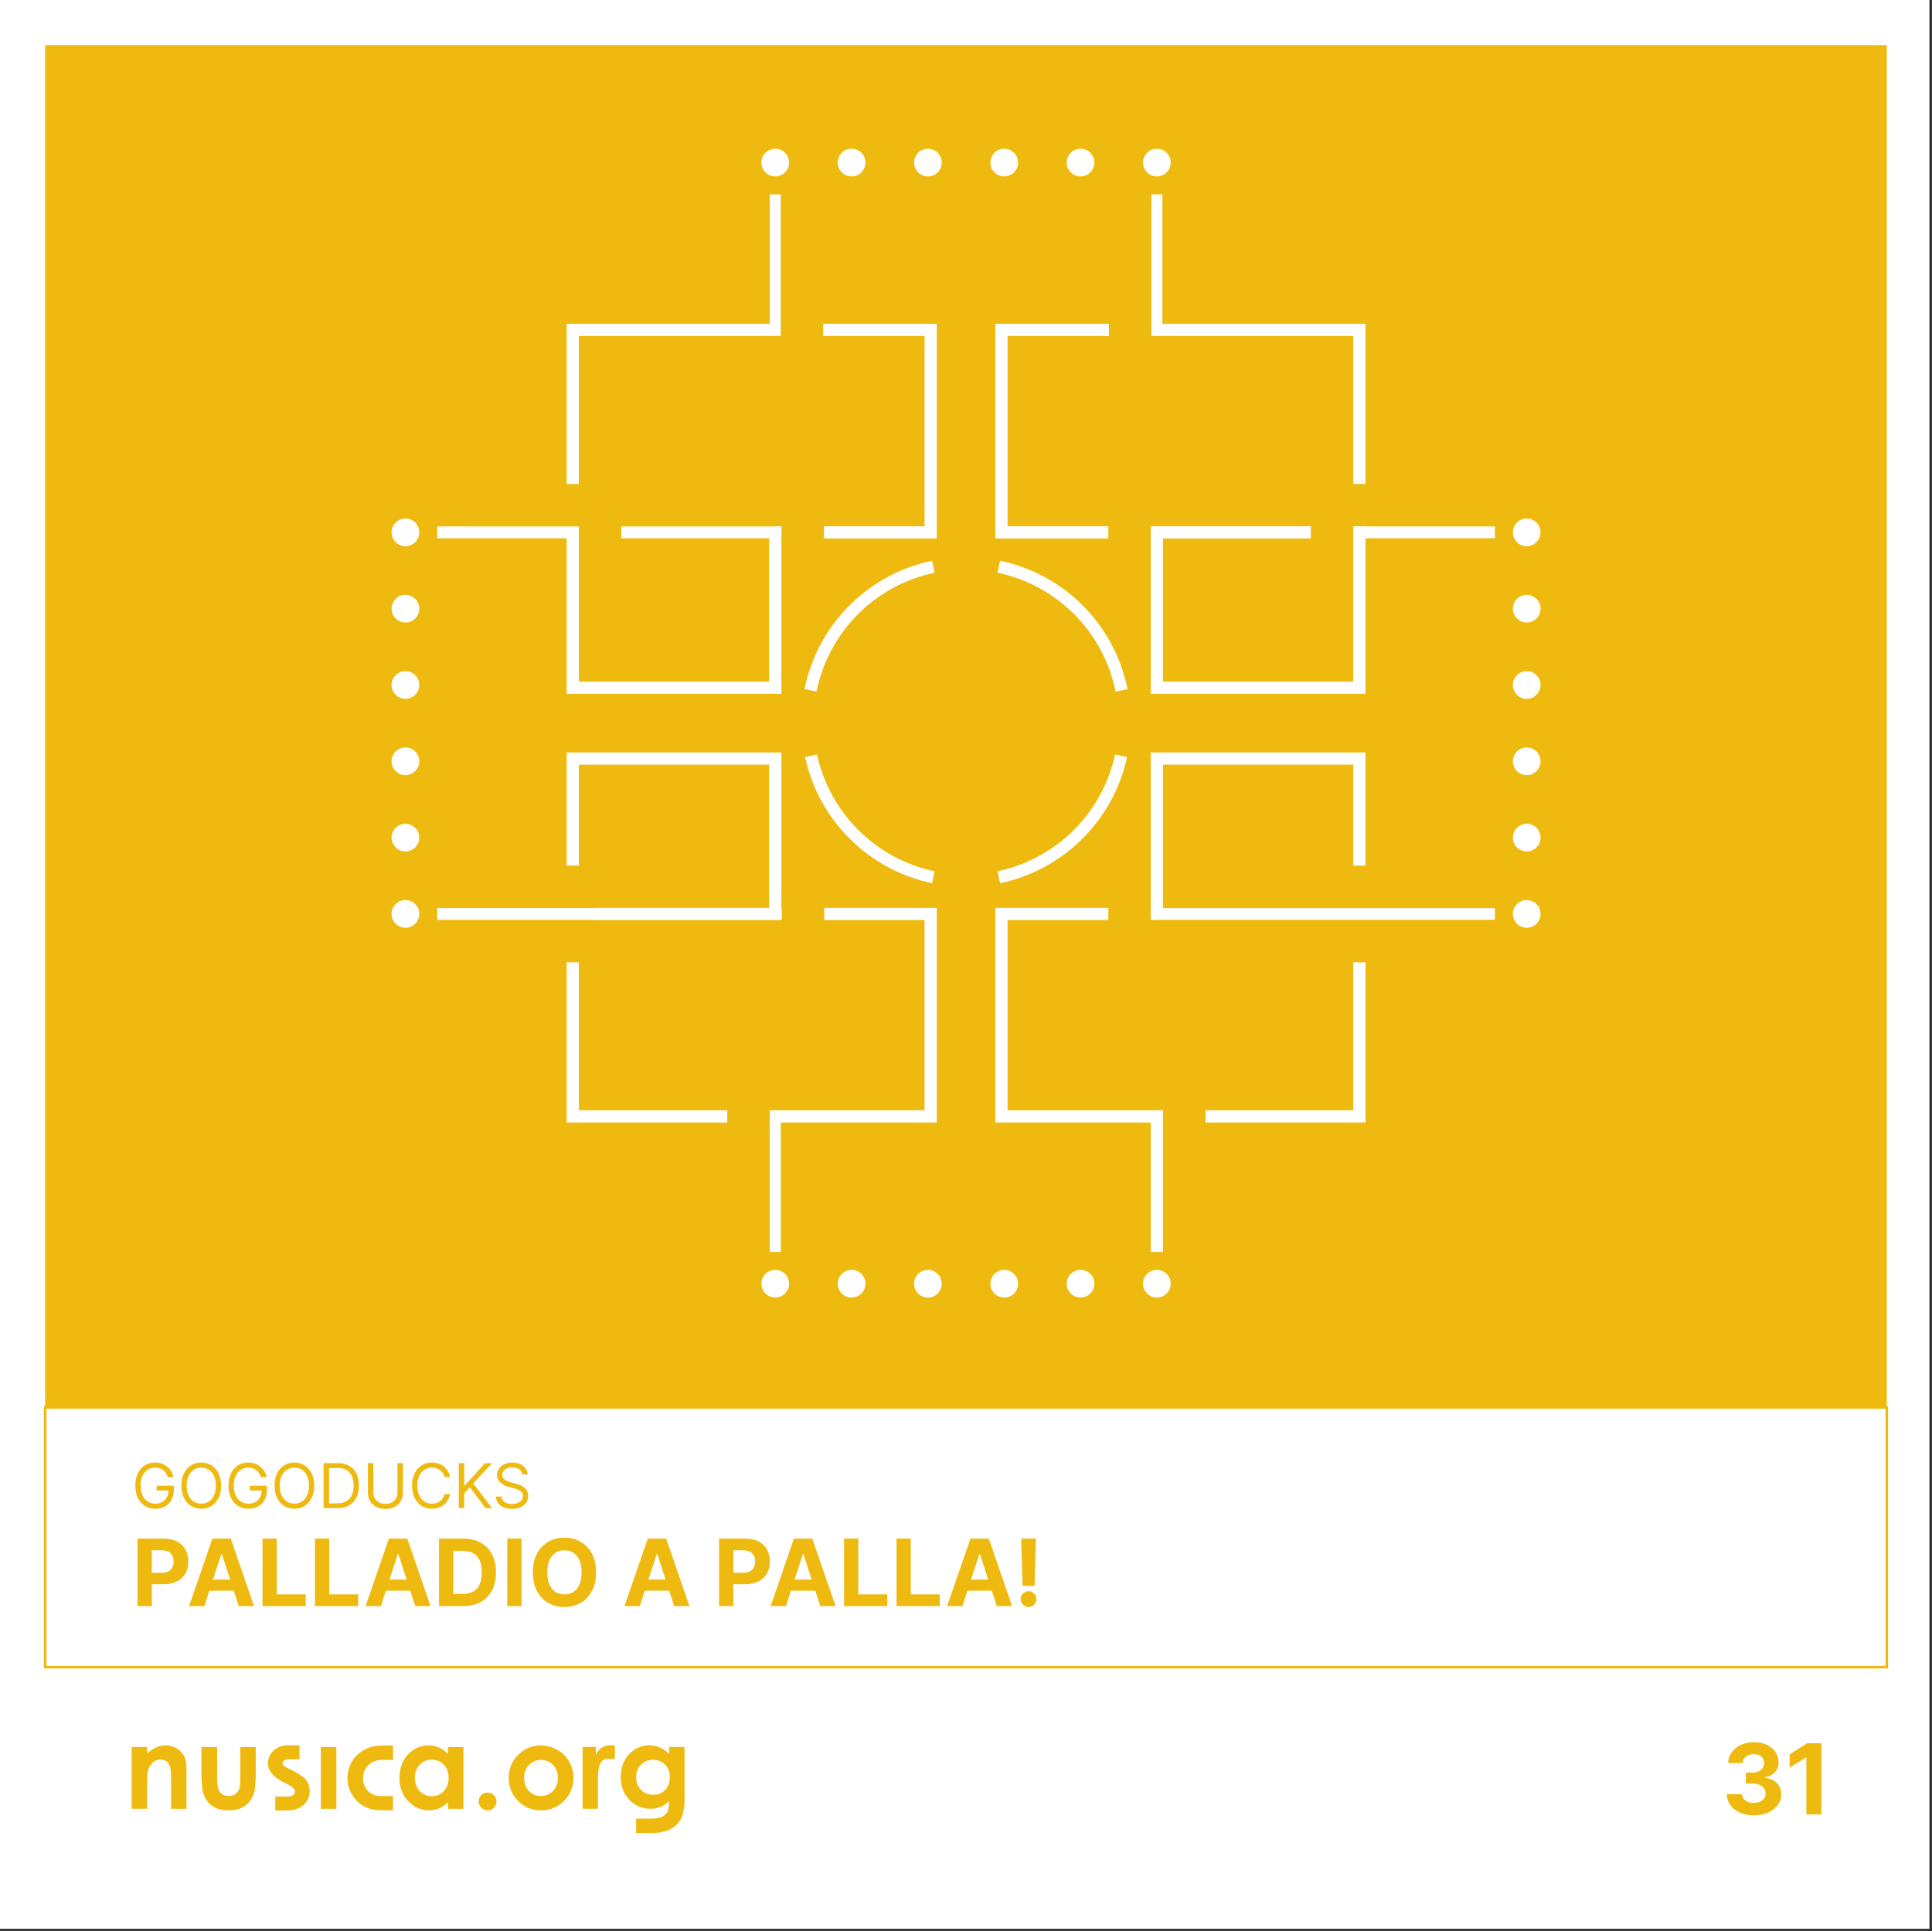 <?xml version="1.0" encoding="UTF-8"?>
<svg id="Livello_1" data-name="Livello 1" xmlns="http://www.w3.org/2000/svg" width="2117.65" height="2117.22" viewBox="0 0 2117.65 2117.22">
  <rect x="0" y="0" width="2117.65" height="2117.22" fill="#333333" stroke="none"/>
  <defs>
    <style>
      .cls-1 {
        fill: #fff;
      }

      .cls-1, .cls-2 {
        stroke-width: 0px;
      }

      .cls-2 {
        fill: #efba10;
      }
    </style>
  </defs>
  <rect class="cls-1" width="2114.82" height="2114.39"/>
  <g>
    <rect class="cls-2" x="49.48" y="49.47" width="2018.61" height="1493.4"/>
    <path class="cls-2" d="m144.32,1915.08h16.99v6.95c3.87-3.26,7.35-5.52,10.48-6.79,3.14-1.27,6.34-1.91,9.62-1.91,6.72,0,12.41,2.35,17.09,7.04,3.96,3.98,5.91,9.89,5.91,17.69v44.78h-16.81v-29.67c0-8.09-.36-13.46-1.09-16.11-.72-2.66-1.99-4.68-3.79-6.08-1.8-1.38-4.03-2.08-6.67-2.08-3.45,0-6.4,1.15-8.86,3.45-2.48,2.29-4.19,5.49-5.14,9.55-.5,2.12-.75,6.71-.75,13.75v27.18h-16.99v-67.76Zm76.49,28.21c0,10.84.66,18.31,1.99,22.41,1.87,5.95,5.09,10.57,9.69,13.9,4.59,3.32,10.6,4.97,18.03,4.97,6.84,0,12.5-1.41,16.94-4.26,4.44-2.84,7.8-6.92,10.09-12.24,1.87-4.36,2.8-12.46,2.8-24.29v-28.71h-17v33.19c0,6.4-.35,10.57-1.07,12.52-.95,2.63-2.43,4.61-4.4,5.96-1.98,1.35-4.38,2.02-7.21,2.02s-5.22-.68-7.16-2.05c-1.93-1.37-3.33-3.3-4.21-5.76-.88-2.47-1.31-6.89-1.31-13.24v-32.63h-17.19v28.21Zm130.86,39.55h17.01v-67.76h-17.01v67.76Zm139.29-60.28c-3.02-3.07-6.32-5.39-9.89-6.93-3.56-1.54-7.38-2.3-11.46-2.3-8.82,0-16.33,3.34-22.51,10.02-6.18,6.69-9.27,15.27-9.27,25.73s3.2,18.53,9.57,25.33c6.39,6.79,13.96,10.16,22.71,10.16,3.9,0,7.52-.69,10.85-2.07,3.35-1.39,6.67-3.66,9.98-6.83v7.17h17.01v-67.76h-17.01v7.48Zm-17.87,6.46c5.39,0,9.83,1.84,13.35,5.48,3.51,3.66,5.27,8.43,5.27,14.32s-1.76,10.91-5.27,14.62c-3.53,3.71-7.96,5.57-13.29,5.57s-9.52-1.89-13.06-5.66c-3.53-3.78-5.32-8.6-5.32-14.46s1.75-10.57,5.22-14.29c3.48-3.72,7.85-5.58,13.1-5.58m61.35,36.06c-2.7,0-5,.94-6.91,2.84-1.92,1.89-2.88,4.18-2.88,6.88s.96,5,2.88,6.92c1.9,1.9,4.21,2.85,6.91,2.85s5.01-.94,6.91-2.85c1.91-1.92,2.87-4.22,2.87-6.92s-.95-4.99-2.87-6.88c-1.9-1.89-4.21-2.84-6.91-2.84m58.23-51.75c-8.85,0-16.67,3.07-23.48,9.23-7.76,7.05-11.63,15.87-11.63,26.46,0,9.88,3.42,18.29,10.31,25.2,6.87,6.91,15.17,10.35,24.87,10.35,6.6,0,12.65-1.55,18.12-4.69,5.48-3.14,9.82-7.49,13.01-13.06,3.16-5.56,4.74-11.55,4.74-17.94s-1.57-12.26-4.73-17.75c-3.15-5.47-7.54-9.82-13.16-13-5.62-3.2-11.65-4.8-18.04-4.8m.28,16.01c5.41,0,9.85,1.81,13.32,5.44,3.48,3.64,5.21,8.35,5.21,14.18s-1.76,10.56-5.3,14.25c-3.53,3.7-7.96,5.54-13.28,5.54s-9.73-1.83-13.2-5.48c-3.48-3.66-5.22-8.43-5.22-14.32s1.76-10.43,5.28-14.11c3.52-3.68,7.91-5.52,13.19-5.52m-189.12,5.5c3.54-3.4,8.08-5.22,13.57-5.53h13.39v-15.87h-13.39c-6.56.24-12.54,1.73-17.92,4.64-5.89,3.15-10.46,7.47-13.77,12.99-3.24,5.54-4.87,11.55-4.87,18.12,0,9.49,3.38,17.75,10.09,24.79,6.45,6.74,15.31,10.25,26.47,10.53h13.39v-15.59h-13.39c-5.64-.21-10.24-1.95-13.78-5.38-3.8-3.66-5.67-8.37-5.67-14.1s1.94-10.82,5.88-14.61m346.49-19.77v58.03c0,11.48-2.3,19.92-6.91,25.3-6.21,7.3-15.52,10.95-27.96,10.95h-18.2v-15.74h17.49c4.58,0,8.26-.71,11.02-2.13,2.81-1.42,4.75-3.22,5.88-5.49,1.18-2.23,1.74-6.09,1.74-11.58-3.01,3.01-6.12,5.14-9.42,6.44-3.26,1.32-6.98,1.98-11.12,1.98-9.12,0-16.8-3.29-23.05-9.85-6.3-6.56-9.4-14.87-9.4-24.9,0-10.78,3.34-19.37,9.95-25.9,6.01-5.93,13.21-8.87,21.54-8.87,3.89,0,7.58.71,11.06,2.17,3.48,1.41,6.95,3.79,10.45,7.06v-7.49h16.94Zm-21.23,47.09c3.44-3.55,5.14-8.16,5.14-13.89s-1.7-10.24-5.18-13.75c-3.43-3.54-7.86-5.31-13.31-5.31s-9.78,1.79-13.26,5.38c-3.51,3.61-5.23,8.12-5.23,13.56s1.8,10.28,5.34,13.9c3.59,3.61,8.09,5.38,13.48,5.38s9.63-1.74,13.03-5.27m-61.11-48.83c-3.11,0-5.99.89-8.61,2.63-2.58,1.72-4.71,4.27-6.27,7.65v-8.54h-14.57v67.78h16.87v-27.42l-.07-3.31c0-9.45.92-15.8,2.72-19.05,1.81-3.22,4-4.85,6.63-4.85h9.28v-14.89h-5.99Zm-353.02,71.34c7.44,0,13.39-2.02,17.82-6.05,4.43-4.05,6.65-9.09,6.65-15.12,0-4.53-1.24-8.48-3.68-11.86-2.46-3.37-6.99-6.67-13.56-9.93l-6.25-3.11c-2.71-1.34-4.4-2.39-5.09-3.15-.68-.79-1.02-1.62-1.02-2.53,0-1.21.54-2.22,1.62-3.02,1.09-.83,2.59-1.23,4.5-1.23h12.34v-15.44h-12.46c-6.45,0-11.75,1.91-15.89,5.73-4.15,3.81-6.22,8.39-6.22,13.77,0,8.31,5.5,15.25,16.49,20.79l5.74,2.87c4.96,2.49,7.43,5.06,7.43,7.68,0,1.42-.68,2.68-2.06,3.76-1.37,1.08-3.18,1.63-5.43,1.63h-14.17v15.23h13.24Z"/>
    <g>
      <path class="cls-2" d="m1922.36,1990.05c-5.7,0-10.76-.99-15.2-2.96-4.44-1.97-7.93-4.69-10.49-8.16-2.56-3.47-3.87-7.48-3.95-12.03h16.63c.1,1.91.73,3.58,1.89,5.01,1.16,1.44,2.7,2.55,4.63,3.34,1.93.79,4.1,1.18,6.52,1.18s4.74-.44,6.67-1.33c1.93-.89,3.45-2.12,4.54-3.7s1.64-3.39,1.64-5.45-.58-3.93-1.74-5.55c-1.16-1.61-2.81-2.88-4.96-3.79s-4.7-1.37-7.65-1.37h-7.28v-12.13h7.28c2.49,0,4.7-.43,6.62-1.3,1.92-.86,3.41-2.07,4.48-3.6s1.6-3.34,1.6-5.4-.46-3.68-1.39-5.17c-.93-1.49-2.22-2.65-3.89-3.49-1.67-.84-3.6-1.26-5.82-1.26s-4.28.4-6.14,1.2-3.34,1.94-4.46,3.41c-1.12,1.47-1.72,3.2-1.79,5.19h-15.83c.08-4.5,1.36-8.46,3.85-11.9,2.49-3.43,5.85-6.12,10.09-8.07,4.23-1.94,9.02-2.92,14.36-2.92s10.11.98,14.15,2.94c4.04,1.96,7.19,4.59,9.44,7.91,2.25,3.32,3.36,7.04,3.34,11.15.03,4.37-1.33,8.02-4.06,10.94-2.73,2.92-6.29,4.78-10.66,5.57v.61c5.75.74,10.12,2.73,13.14,5.97s4.51,7.29,4.48,12.15c.03,4.45-1.25,8.4-3.83,11.86-2.58,3.46-6.13,6.18-10.66,8.16-4.53,1.98-9.71,2.97-15.56,2.97Z"/>
      <path class="cls-2" d="m1996.45,1910.88v78.1h-16.51v-62.42h-.46l-17.88,11.21v-14.64l19.33-12.24h15.52Z"/>
    </g>
    <path class="cls-2" d="m2069.51,1828.99H48.06v-287.54h2021.44v287.54Zm-2018.61-2.83h2015.78v-281.87H50.9v281.87Z"/>
    <g>
      <path class="cls-2" d="m184.01,1619.35c-.53-1.62-1.22-3.08-2.08-4.37-.86-1.29-1.88-2.4-3.06-3.31-1.18-.92-2.52-1.61-4.01-2.09-1.49-.48-3.13-.72-4.91-.72-2.92,0-5.58.75-7.97,2.26-2.39,1.51-4.3,3.73-5.71,6.67-1.41,2.94-2.12,6.54-2.12,10.81s.71,7.88,2.14,10.81,3.36,5.16,5.8,6.67c2.44,1.51,5.19,2.26,8.24,2.26,2.83,0,5.32-.61,7.48-1.82,2.16-1.21,3.85-2.93,5.06-5.15,1.21-2.22,1.82-4.84,1.82-7.86l1.83.39h-14.84v-5.3h18.79v5.3c0,4.06-.86,7.59-2.59,10.6-1.73,3-4.1,5.33-7.13,6.97s-6.5,2.47-10.42,2.47c-4.37,0-8.2-1.03-11.5-3.08s-5.87-4.98-7.71-8.77-2.76-8.29-2.76-13.49c0-3.9.53-7.41,1.58-10.54,1.05-3.12,2.54-5.78,4.47-7.98,1.93-2.2,4.21-3.89,6.84-5.06s5.53-1.76,8.69-1.76c2.6,0,5.03.39,7.29,1.17,2.26.78,4.27,1.88,6.04,3.3,1.77,1.42,3.26,3.12,4.44,5.08,1.19,1.97,2.01,4.15,2.46,6.54h-6.17Z"/>
      <path class="cls-2" d="m242.36,1628.6c0,5.2-.94,9.7-2.82,13.49s-4.46,6.71-7.73,8.77-7.02,3.08-11.22,3.08-7.95-1.03-11.22-3.08c-3.28-2.06-5.85-4.98-7.73-8.77-1.88-3.79-2.82-8.29-2.82-13.49s.94-9.7,2.82-13.49c1.88-3.79,4.46-6.71,7.73-8.77,3.28-2.05,7.02-3.08,11.22-3.08s7.95,1.03,11.22,3.08c3.28,2.06,5.85,4.98,7.73,8.77s2.82,8.29,2.82,13.49Zm-5.78,0c0-4.27-.71-7.88-2.13-10.81-1.42-2.94-3.34-5.16-5.76-6.67-2.42-1.51-5.12-2.26-8.1-2.26s-5.69.75-8.1,2.26c-2.42,1.51-4.33,3.73-5.76,6.67-1.42,2.94-2.13,6.54-2.13,10.81s.71,7.88,2.13,10.81c1.42,2.94,3.34,5.16,5.76,6.67,2.42,1.51,5.12,2.26,8.1,2.26s5.69-.75,8.1-2.26c2.42-1.51,4.34-3.73,5.76-6.67s2.13-6.54,2.13-10.81Z"/>
      <path class="cls-2" d="m286.1,1619.35c-.53-1.62-1.22-3.08-2.08-4.37-.86-1.29-1.88-2.4-3.06-3.31-1.18-.92-2.52-1.61-4.01-2.09-1.49-.48-3.13-.72-4.91-.72-2.92,0-5.58.75-7.97,2.26-2.39,1.51-4.3,3.73-5.71,6.67-1.41,2.94-2.12,6.54-2.12,10.81s.71,7.88,2.14,10.81,3.36,5.16,5.8,6.67c2.44,1.51,5.19,2.26,8.24,2.26,2.83,0,5.32-.61,7.48-1.82,2.16-1.21,3.85-2.93,5.06-5.15,1.21-2.22,1.82-4.84,1.82-7.86l1.83.39h-14.84v-5.3h18.79v5.3c0,4.06-.86,7.59-2.59,10.6-1.73,3-4.1,5.33-7.13,6.97s-6.5,2.47-10.42,2.47c-4.37,0-8.2-1.03-11.5-3.08s-5.87-4.98-7.71-8.77-2.76-8.29-2.76-13.49c0-3.9.53-7.41,1.58-10.54,1.05-3.12,2.54-5.78,4.47-7.98,1.93-2.2,4.21-3.89,6.84-5.06s5.53-1.76,8.69-1.76c2.6,0,5.03.39,7.29,1.17,2.26.78,4.27,1.88,6.04,3.3,1.77,1.42,3.26,3.12,4.44,5.08,1.19,1.97,2.01,4.15,2.46,6.54h-6.17Z"/>
      <path class="cls-2" d="m344.45,1628.6c0,5.2-.94,9.7-2.82,13.49s-4.46,6.71-7.73,8.77-7.02,3.08-11.22,3.08-7.95-1.03-11.22-3.08c-3.28-2.06-5.85-4.98-7.73-8.77-1.88-3.79-2.82-8.29-2.82-13.49s.94-9.7,2.82-13.49c1.88-3.79,4.46-6.71,7.73-8.77,3.28-2.05,7.02-3.08,11.22-3.08s7.95,1.03,11.22,3.08c3.28,2.06,5.85,4.98,7.73,8.77s2.82,8.29,2.82,13.49Zm-5.78,0c0-4.27-.71-7.88-2.13-10.81-1.42-2.94-3.34-5.16-5.76-6.67-2.42-1.51-5.12-2.26-8.1-2.26s-5.69.75-8.1,2.26c-2.42,1.51-4.33,3.73-5.76,6.67-1.42,2.94-2.13,6.54-2.13,10.81s.71,7.88,2.13,10.81c1.42,2.94,3.34,5.16,5.76,6.67,2.42,1.51,5.12,2.26,8.1,2.26s5.69-.75,8.1-2.26c2.42-1.51,4.34-3.73,5.76-6.67s2.13-6.54,2.13-10.81Z"/>
      <path class="cls-2" d="m369.89,1653.26h-15.22v-49.32h15.9c4.78,0,8.88.98,12.28,2.95,3.4,1.97,6.01,4.79,7.83,8.45,1.81,3.67,2.72,8.06,2.72,13.16s-.92,9.56-2.75,13.26c-1.83,3.7-4.5,6.54-8,8.53-3.5,1.98-7.75,2.97-12.76,2.97Zm-9.25-5.3h8.86c4.08,0,7.46-.79,10.14-2.36,2.68-1.57,4.68-3.81,6-6.72,1.32-2.91,1.97-6.37,1.97-10.38s-.65-7.41-1.95-10.3c-1.3-2.88-3.24-5.1-5.83-6.65-2.58-1.55-5.8-2.32-9.66-2.32h-9.54v38.73Z"/>
      <path class="cls-2" d="m435.65,1603.94h5.97v32.66c0,3.37-.79,6.38-2.37,9.02-1.58,2.64-3.81,4.72-6.68,6.24-2.87,1.52-6.25,2.28-10.12,2.28s-7.24-.76-10.12-2.28c-2.87-1.52-5.1-3.6-6.68-6.24-1.58-2.64-2.37-5.65-2.37-9.02v-32.66h5.97v32.18c0,2.41.53,4.55,1.59,6.42,1.06,1.87,2.57,3.34,4.54,4.41,1.97,1.07,4.32,1.6,7.07,1.6s5.11-.53,7.08-1.6c1.98-1.07,3.49-2.54,4.54-4.41,1.05-1.87,1.58-4.01,1.58-6.42v-32.18Z"/>
      <path class="cls-2" d="m493.26,1619.35h-5.97c-.35-1.72-.97-3.23-1.84-4.53s-1.94-2.4-3.18-3.29c-1.24-.89-2.62-1.56-4.13-2.01-1.51-.45-3.08-.67-4.72-.67-2.99,0-5.69.75-8.1,2.26-2.42,1.51-4.33,3.73-5.76,6.67-1.42,2.94-2.13,6.54-2.13,10.81s.71,7.88,2.13,10.81c1.42,2.94,3.34,5.16,5.76,6.67,2.42,1.51,5.12,2.26,8.1,2.26,1.64,0,3.21-.22,4.72-.67,1.51-.45,2.89-1.12,4.13-2.01,1.24-.89,2.3-1.99,3.18-3.3.88-1.31,1.49-2.81,1.84-4.52h5.97c-.45,2.52-1.27,4.78-2.46,6.77-1.19,1.99-2.67,3.68-4.43,5.07s-3.75,2.44-5.94,3.17c-2.19.72-4.53,1.08-7.02,1.08-4.21,0-7.95-1.03-11.22-3.08-3.28-2.06-5.85-4.98-7.73-8.77-1.88-3.79-2.82-8.29-2.82-13.49s.94-9.7,2.82-13.49c1.88-3.79,4.46-6.71,7.73-8.77,3.28-2.05,7.02-3.08,11.22-3.08,2.49,0,4.83.36,7.02,1.08,2.19.72,4.17,1.78,5.94,3.17s3.24,3.08,4.43,5.06c1.19,1.98,2.01,4.24,2.46,6.78Z"/>
      <path class="cls-2" d="m502.89,1653.26v-49.32h5.97v24.47h.58l22.16-24.47h7.8l-20.71,22.25,20.71,27.07h-7.23l-17.15-22.93-6.17,6.94v15.99h-5.97Z"/>
      <path class="cls-2" d="m572.52,1616.27c-.29-2.44-1.46-4.33-3.52-5.68-2.06-1.35-4.58-2.02-7.56-2.02-2.18,0-4.09.35-5.72,1.06-1.63.71-2.9,1.68-3.81,2.91-.91,1.24-1.36,2.64-1.36,4.21,0,1.32.32,2.44.95,3.38s1.45,1.72,2.44,2.34c1,.62,2.04,1.12,3.13,1.52,1.09.39,2.1.71,3.01.95l5.01,1.35c1.28.34,2.72.8,4.3,1.4s3.1,1.4,4.55,2.42c1.45,1.02,2.65,2.32,3.6,3.91.95,1.59,1.42,3.54,1.42,5.85,0,2.67-.69,5.07-2.08,7.22-1.39,2.15-3.41,3.86-6.07,5.13-2.66,1.27-5.88,1.9-9.67,1.9-3.53,0-6.59-.57-9.16-1.71-2.58-1.14-4.6-2.73-6.07-4.77s-2.3-4.41-2.49-7.11h6.17c.16,1.86.79,3.4,1.89,4.61,1.1,1.21,2.5,2.11,4.19,2.7,1.69.59,3.52.88,5.48.88,2.28,0,4.33-.37,6.14-1.12,1.81-.75,3.25-1.79,4.31-3.13,1.06-1.34,1.59-2.91,1.59-4.71,0-1.64-.46-2.97-1.37-4-.92-1.03-2.12-1.86-3.61-2.5-1.49-.64-3.11-1.2-4.84-1.69l-6.07-1.73c-3.85-1.11-6.9-2.69-9.15-4.74-2.25-2.06-3.37-4.75-3.37-8.07,0-2.76.75-5.17,2.25-7.24,1.5-2.06,3.52-3.67,6.07-4.82,2.54-1.15,5.39-1.72,8.54-1.72s6,.57,8.48,1.7,4.44,2.68,5.89,4.64c1.45,1.96,2.22,4.18,2.3,6.67h-5.78Z"/>
    </g>
    <g>
      <path class="cls-2" d="m150.75,1760.65v-73.99h29.19c5.61,0,10.39,1.07,14.34,3.2,3.95,2.13,6.97,5.08,9.05,8.85,2.08,3.77,3.12,8.11,3.12,13.02s-1.06,9.25-3.18,13.01c-2.12,3.76-5.18,6.68-9.19,8.78-4.01,2.1-8.86,3.14-14.54,3.14h-18.6v-12.54h16.08c3.01,0,5.5-.52,7.46-1.57,1.96-1.05,3.43-2.5,4.41-4.37.98-1.87,1.46-4.02,1.46-6.45s-.49-4.61-1.46-6.45c-.98-1.84-2.45-3.28-4.43-4.3-1.98-1.02-4.48-1.54-7.51-1.54h-10.55v61.2h-15.64Z"/>
      <path class="cls-2" d="m224,1760.65h-16.76l25.54-73.99h20.16l25.51,73.99h-16.76l-18.53-57.08h-.58l-18.57,57.08Zm-1.05-29.08h39.59v12.21h-39.59v-12.21Z"/>
      <path class="cls-2" d="m287.74,1760.65v-73.99h15.64v61.09h31.72v12.9h-47.36Z"/>
      <path class="cls-2" d="m345.26,1760.65v-73.99h15.64v61.09h31.72v12.9h-47.36Z"/>
      <path class="cls-2" d="m417.47,1760.65h-16.76l25.54-73.99h20.16l25.51,73.99h-16.76l-18.53-57.08h-.58l-18.57,57.08Zm-1.05-29.08h39.59v12.21h-39.59v-12.21Z"/>
      <path class="cls-2" d="m507.44,1760.65h-26.23v-73.99h26.44c7.44,0,13.85,1.48,19.22,4.42,5.37,2.95,9.51,7.18,12.41,12.7,2.9,5.52,4.35,12.12,4.35,19.8s-1.45,14.33-4.35,19.87c-2.9,5.54-7.06,9.79-12.46,12.75-5.41,2.96-11.87,4.44-19.38,4.44Zm-10.58-13.4h9.93c4.62,0,8.52-.82,11.69-2.47,3.17-1.65,5.55-4.21,7.15-7.69,1.6-3.48,2.4-7.98,2.4-13.49s-.8-9.93-2.4-13.4c-1.6-3.47-3.98-6.02-7.13-7.66-3.16-1.64-7.04-2.46-11.67-2.46h-9.97v47.18Z"/>
      <path class="cls-2" d="m571.65,1686.66v73.99h-15.64v-73.99h15.64Z"/>
      <path class="cls-2" d="m653.35,1723.65c0,8.07-1.52,14.93-4.57,20.59-3.05,5.66-7.19,9.98-12.43,12.95-5.24,2.97-11.12,4.46-17.65,4.46s-12.48-1.49-17.7-4.48c-5.23-2.99-9.36-7.31-12.39-12.97-3.03-5.66-4.55-12.51-4.55-20.56s1.52-14.93,4.55-20.59c3.03-5.66,7.17-9.98,12.39-12.95,5.23-2.97,11.13-4.46,17.7-4.46s12.41,1.49,17.65,4.46,9.38,7.29,12.43,12.95c3.05,5.66,4.57,12.52,4.57,20.59Zm-15.86,0c0-5.23-.78-9.63-2.33-13.22-1.55-3.59-3.74-6.31-6.56-8.16s-6.12-2.78-9.9-2.78-7.08.93-9.9,2.78-5,4.58-6.56,8.16c-1.55,3.59-2.33,8-2.33,13.22s.78,9.63,2.33,13.22c1.55,3.59,3.74,6.31,6.56,8.17s6.12,2.78,9.9,2.78,7.08-.93,9.9-2.78,5-4.58,6.56-8.17c1.55-3.59,2.33-8,2.33-13.22Z"/>
      <path class="cls-2" d="m701.25,1760.65h-16.76l25.54-73.99h20.16l25.51,73.99h-16.76l-18.53-57.08h-.58l-18.57,57.08Zm-1.05-29.08h39.59v12.21h-39.59v-12.21Z"/>
      <path class="cls-2" d="m788.17,1760.65v-73.99h29.19c5.61,0,10.39,1.07,14.34,3.2,3.95,2.13,6.97,5.08,9.05,8.85,2.08,3.77,3.12,8.11,3.12,13.02s-1.06,9.25-3.18,13.01c-2.12,3.76-5.18,6.68-9.19,8.78-4.01,2.1-8.86,3.14-14.54,3.14h-18.6v-12.54h16.08c3.01,0,5.5-.52,7.46-1.57,1.96-1.05,3.43-2.5,4.41-4.37.98-1.87,1.46-4.02,1.46-6.45s-.49-4.61-1.46-6.45c-.98-1.84-2.45-3.28-4.43-4.3-1.98-1.02-4.48-1.54-7.51-1.54h-10.55v61.2h-15.64Z"/>
      <path class="cls-2" d="m861.43,1760.65h-16.76l25.54-73.99h20.16l25.51,73.99h-16.76l-18.53-57.08h-.58l-18.57,57.08Zm-1.05-29.08h39.59v12.21h-39.59v-12.21Z"/>
      <path class="cls-2" d="m925.16,1760.65v-73.99h15.64v61.09h31.72v12.9h-47.36Z"/>
      <path class="cls-2" d="m982.69,1760.65v-73.99h15.64v61.09h31.72v12.9h-47.36Z"/>
      <path class="cls-2" d="m1054.9,1760.65h-16.76l25.54-73.99h20.16l25.51,73.99h-16.76l-18.53-57.08h-.58l-18.57,57.08Zm-1.05-29.08h39.59v12.21h-39.59v-12.21Z"/>
      <path class="cls-2" d="m1127.39,1761.58c-2.38,0-4.43-.85-6.14-2.55-1.71-1.7-2.55-3.74-2.53-6.12-.02-2.36.82-4.38,2.53-6.07,1.71-1.69,3.76-2.53,6.14-2.53s4.3.84,6.03,2.53c1.73,1.69,2.61,3.71,2.64,6.07-.02,1.59-.44,3.04-1.25,4.35-.81,1.31-1.86,2.36-3.16,3.14-1.3.78-2.72,1.17-4.26,1.17Zm8.02-74.93l-1.41,51.8h-13.22l-1.44-51.8h16.08Z"/>
    </g>
    <g>
      <path class="cls-1" d="m1268.05,193.37c8.38,0,15.16-6.79,15.16-15.16s-6.79-15.16-15.16-15.16-15.16,6.79-15.16,15.16,6.79,15.16,15.16,15.16"/>
      <path class="cls-1" d="m1184.39,193.37c8.38,0,15.16-6.79,15.16-15.16s-6.79-15.16-15.16-15.16-15.16,6.79-15.16,15.16,6.79,15.16,15.16,15.16"/>
      <path class="cls-1" d="m1100.73,193.37c8.38,0,15.16-6.79,15.16-15.16s-6.79-15.16-15.16-15.16-15.16,6.79-15.16,15.16,6.79,15.16,15.16,15.16"/>
      <path class="cls-1" d="m1017.07,163.05c-8.38,0-15.16,6.79-15.16,15.16s6.79,15.16,15.16,15.16,15.16-6.79,15.16-15.16-6.79-15.16-15.16-15.16"/>
      <path class="cls-1" d="m933.42,193.37c8.38,0,15.16-6.79,15.16-15.16s-6.79-15.16-15.16-15.16-15.16,6.79-15.16,15.16,6.79,15.16,15.16,15.16"/>
      <path class="cls-1" d="m849.76,193.37c8.38,0,15.16-6.79,15.16-15.16s-6.79-15.16-15.16-15.16-15.16,6.79-15.16,15.16,6.79,15.16,15.16,15.16"/>
      <path class="cls-1" d="m1268.05,1392.07c-8.38,0-15.16,6.79-15.16,15.16s6.79,15.16,15.16,15.16,15.16-6.79,15.16-15.16-6.79-15.16-15.16-15.16"/>
      <path class="cls-1" d="m1184.39,1392.07c-8.38,0-15.16,6.79-15.16,15.16s6.79,15.16,15.16,15.16,15.16-6.79,15.16-15.16-6.79-15.16-15.16-15.16"/>
      <path class="cls-1" d="m1100.73,1392.07c-8.38,0-15.16,6.79-15.16,15.16s6.79,15.16,15.16,15.16,15.16-6.79,15.16-15.16-6.79-15.16-15.16-15.16"/>
      <path class="cls-1" d="m1017.07,1392.07c-8.38,0-15.16,6.79-15.16,15.16s6.79,15.16,15.16,15.16,15.16-6.79,15.16-15.16-6.79-15.16-15.16-15.16"/>
      <path class="cls-1" d="m933.42,1392.07c-8.38,0-15.16,6.79-15.16,15.16s6.79,15.16,15.16,15.16,15.16-6.79,15.16-15.16-6.79-15.16-15.16-15.16"/>
      <path class="cls-1" d="m849.76,1392.07c-8.38,0-15.16,6.79-15.16,15.16s6.79,15.16,15.16,15.16,15.16-6.79,15.16-15.16-6.79-15.16-15.16-15.16"/>
      <path class="cls-1" d="m1673.42,986.7c-8.38,0-15.16,6.79-15.16,15.16s6.79,15.16,15.16,15.16,15.16-6.79,15.16-15.16-6.79-15.16-15.16-15.16"/>
      <path class="cls-1" d="m1673.42,903.05c-8.38,0-15.16,6.79-15.16,15.16s6.79,15.16,15.16,15.16,15.16-6.79,15.16-15.16-6.79-15.16-15.16-15.16"/>
      <path class="cls-1" d="m1673.42,819.39c-8.38,0-15.16,6.79-15.16,15.16s6.79,15.16,15.16,15.16,15.16-6.79,15.16-15.16-6.79-15.16-15.16-15.16"/>
      <path class="cls-1" d="m1673.42,735.73c-8.38,0-15.16,6.79-15.16,15.16s6.79,15.16,15.16,15.16,15.16-6.79,15.16-15.16-6.79-15.16-15.16-15.16"/>
      <path class="cls-1" d="m1673.42,652.07c-8.38,0-15.16,6.79-15.16,15.16s6.79,15.16,15.16,15.16,15.16-6.79,15.16-15.16-6.79-15.16-15.16-15.16"/>
      <path class="cls-1" d="m1673.42,598.74c8.38,0,15.16-6.79,15.16-15.16s-6.79-15.16-15.16-15.16-15.16,6.79-15.16,15.16,6.79,15.16,15.16,15.16"/>
      <path class="cls-1" d="m444.39,986.7c-8.38,0-15.16,6.79-15.16,15.16s6.79,15.16,15.16,15.16,15.16-6.79,15.16-15.16-6.79-15.16-15.16-15.16"/>
      <path class="cls-1" d="m444.39,903.05c-8.38,0-15.16,6.79-15.16,15.16s6.79,15.16,15.16,15.16,15.16-6.79,15.16-15.16-6.79-15.16-15.16-15.16"/>
      <path class="cls-1" d="m444.39,819.39c-8.38,0-15.16,6.79-15.16,15.16s6.79,15.16,15.16,15.16,15.16-6.79,15.16-15.16-6.79-15.16-15.16-15.16"/>
      <path class="cls-1" d="m444.39,735.73c-8.38,0-15.16,6.79-15.16,15.16s6.79,15.16,15.16,15.16,15.16-6.79,15.16-15.16-6.79-15.16-15.16-15.16"/>
      <path class="cls-1" d="m444.39,652.07c-8.38,0-15.16,6.79-15.16,15.16s6.79,15.16,15.16,15.16,15.16-6.79,15.16-15.16-6.79-15.16-15.16-15.16"/>
      <path class="cls-1" d="m444.39,568.41c-8.38,0-15.16,6.79-15.16,15.16s6.79,15.16,15.16,15.16,15.16-6.79,15.16-15.16-6.79-15.16-15.16-15.16"/>
      <polygon class="cls-1" points="1496.69 577.09 1496.69 576.9 1483.32 576.9 1483.32 577.09 1483.32 590.06 1483.32 590.26 1483.32 606.85 1483.32 747.23 1274.73 747.23 1274.73 590.26 1436.77 590.26 1436.77 576.9 1268.05 576.9 1261.37 576.9 1261.37 590.26 1261.37 606.85 1261.37 760.59 1496.69 760.59 1496.69 590.26 1496.69 590.06 1638.55 590.06 1638.55 577.09 1518.44 577.09 1496.69 577.09"/>
      <polygon class="cls-1" points="634.49 1054.91 621.12 1054.91 621.12 1230.5 797.15 1230.5 797.15 1217.14 634.49 1217.14 634.49 1054.91"/>
      <polygon class="cls-1" points="1483.32 1217.14 1321.44 1217.14 1321.44 1230.5 1496.68 1230.5 1496.68 1054.9 1483.32 1054.9 1483.32 1217.14"/>
      <polygon class="cls-1" points="634.49 368.3 849.76 368.3 855.7 368.3 855.7 361.62 855.77 361.62 855.77 354.94 855.77 338.35 855.77 213.08 843.75 213.08 843.75 354.94 621.12 354.94 621.12 530.59 634.49 530.59 634.49 368.3"/>
      <polygon class="cls-1" points="1496.69 530.54 1496.69 354.94 1274.06 354.94 1274.06 213.08 1262.04 213.08 1262.04 338.35 1262.04 354.94 1262.04 361.62 1262.04 368.3 1268.05 368.3 1483.32 368.3 1483.32 530.54 1496.69 530.54"/>
      <polygon class="cls-1" points="651.08 1008.35 651.08 1008.55 849.76 1008.55 856.44 1008.55 856.94 1008.55 856.94 995.19 856.44 995.19 856.44 824.85 621.13 824.85 621.13 948.82 634.49 948.82 634.49 838.21 843.08 838.21 843.08 995.19 651.08 995.19 651.08 995.38 621.13 995.38 604.53 995.38 599.21 995.38 479.25 995.38 479.25 1008.35 599.21 1008.35 604.53 1008.35 621.13 1008.35 651.08 1008.35"/>
      <polygon class="cls-1" points="621.12 760.59 856.44 760.59 856.44 590.26 856.56 590.26 856.56 576.9 849.76 576.9 849.76 577.14 681.04 577.14 681.04 590.06 843.08 590.06 843.08 747.23 634.48 747.23 634.48 623.69 634.48 597.81 634.48 590.06 634.48 587.68 634.48 577.14 479.26 577.09 479.26 590.06 621.12 590.06 621.12 760.59"/>
      <polygon class="cls-1" points="1274.73 1372.37 1274.73 1217.14 1104.4 1217.14 1104.4 1008.55 1214.82 1008.55 1214.82 995.19 1091.04 995.19 1091.04 1230.5 1261.37 1230.5 1261.37 1372.37 1274.73 1372.37"/>
      <polygon class="cls-1" points="1274.73 995.18 1274.73 838.21 1483.32 838.21 1483.32 948.81 1496.69 948.81 1496.69 824.85 1261.37 824.85 1261.37 980.68 1261.37 995.38 1261.37 1008.35 1261.37 1008.55 1268.05 1008.55 1268.15 1008.35 1509.1 1008.35 1638.55 1008.35 1638.55 995.38 1274.63 995.38 1274.73 995.18"/>
      <polygon class="cls-1" points="1091.04 590.26 1214.82 590.26 1214.82 576.9 1104.4 576.9 1104.4 368.3 1215.48 368.3 1215.48 354.94 1091.04 354.94 1091.04 590.26"/>
      <polygon class="cls-1" points="849.76 1217.14 843.7 1217.14 843.7 1221.59 843.7 1230.5 843.7 1247.1 843.7 1372.37 855.82 1372.37 855.82 1230.5 1026.77 1230.5 1026.77 995.18 903.49 995.18 903.49 1008.55 1013.41 1008.55 1013.41 1217.14 849.76 1217.14"/>
      <polygon class="cls-1" points="1013.41 576.89 903.12 576.89 903.12 590.25 1026.77 590.25 1026.77 354.94 902.26 354.94 902.26 368.3 1013.41 368.3 1013.41 576.89"/>
      <path class="cls-1" d="m1024.39,627.79l-2.75-13.09c-70.58,14.81-125.43,70.04-139.75,140.71l13.11,2.66c13.25-65.43,64.04-116.57,129.39-130.28"/>
      <path class="cls-1" d="m1096.16,614.7l-2.75,13.09c65.35,13.71,116.13,64.85,129.39,130.28l13.11-2.66c-14.31-70.67-69.17-125.9-139.75-140.71"/>
      <path class="cls-1" d="m1235.38,829.93l-13.07-2.84c-13.95,64.27-64.54,114.51-128.9,128.01l2.75,13.09c69.51-14.58,124.16-68.86,139.23-138.26"/>
      <path class="cls-1" d="m1021.65,968.19l2.75-13.09c-64.36-13.5-114.95-63.75-128.9-128.01l-13.07,2.84c15.07,69.41,69.72,123.68,139.23,138.26"/>
    </g>
  </g>
</svg>